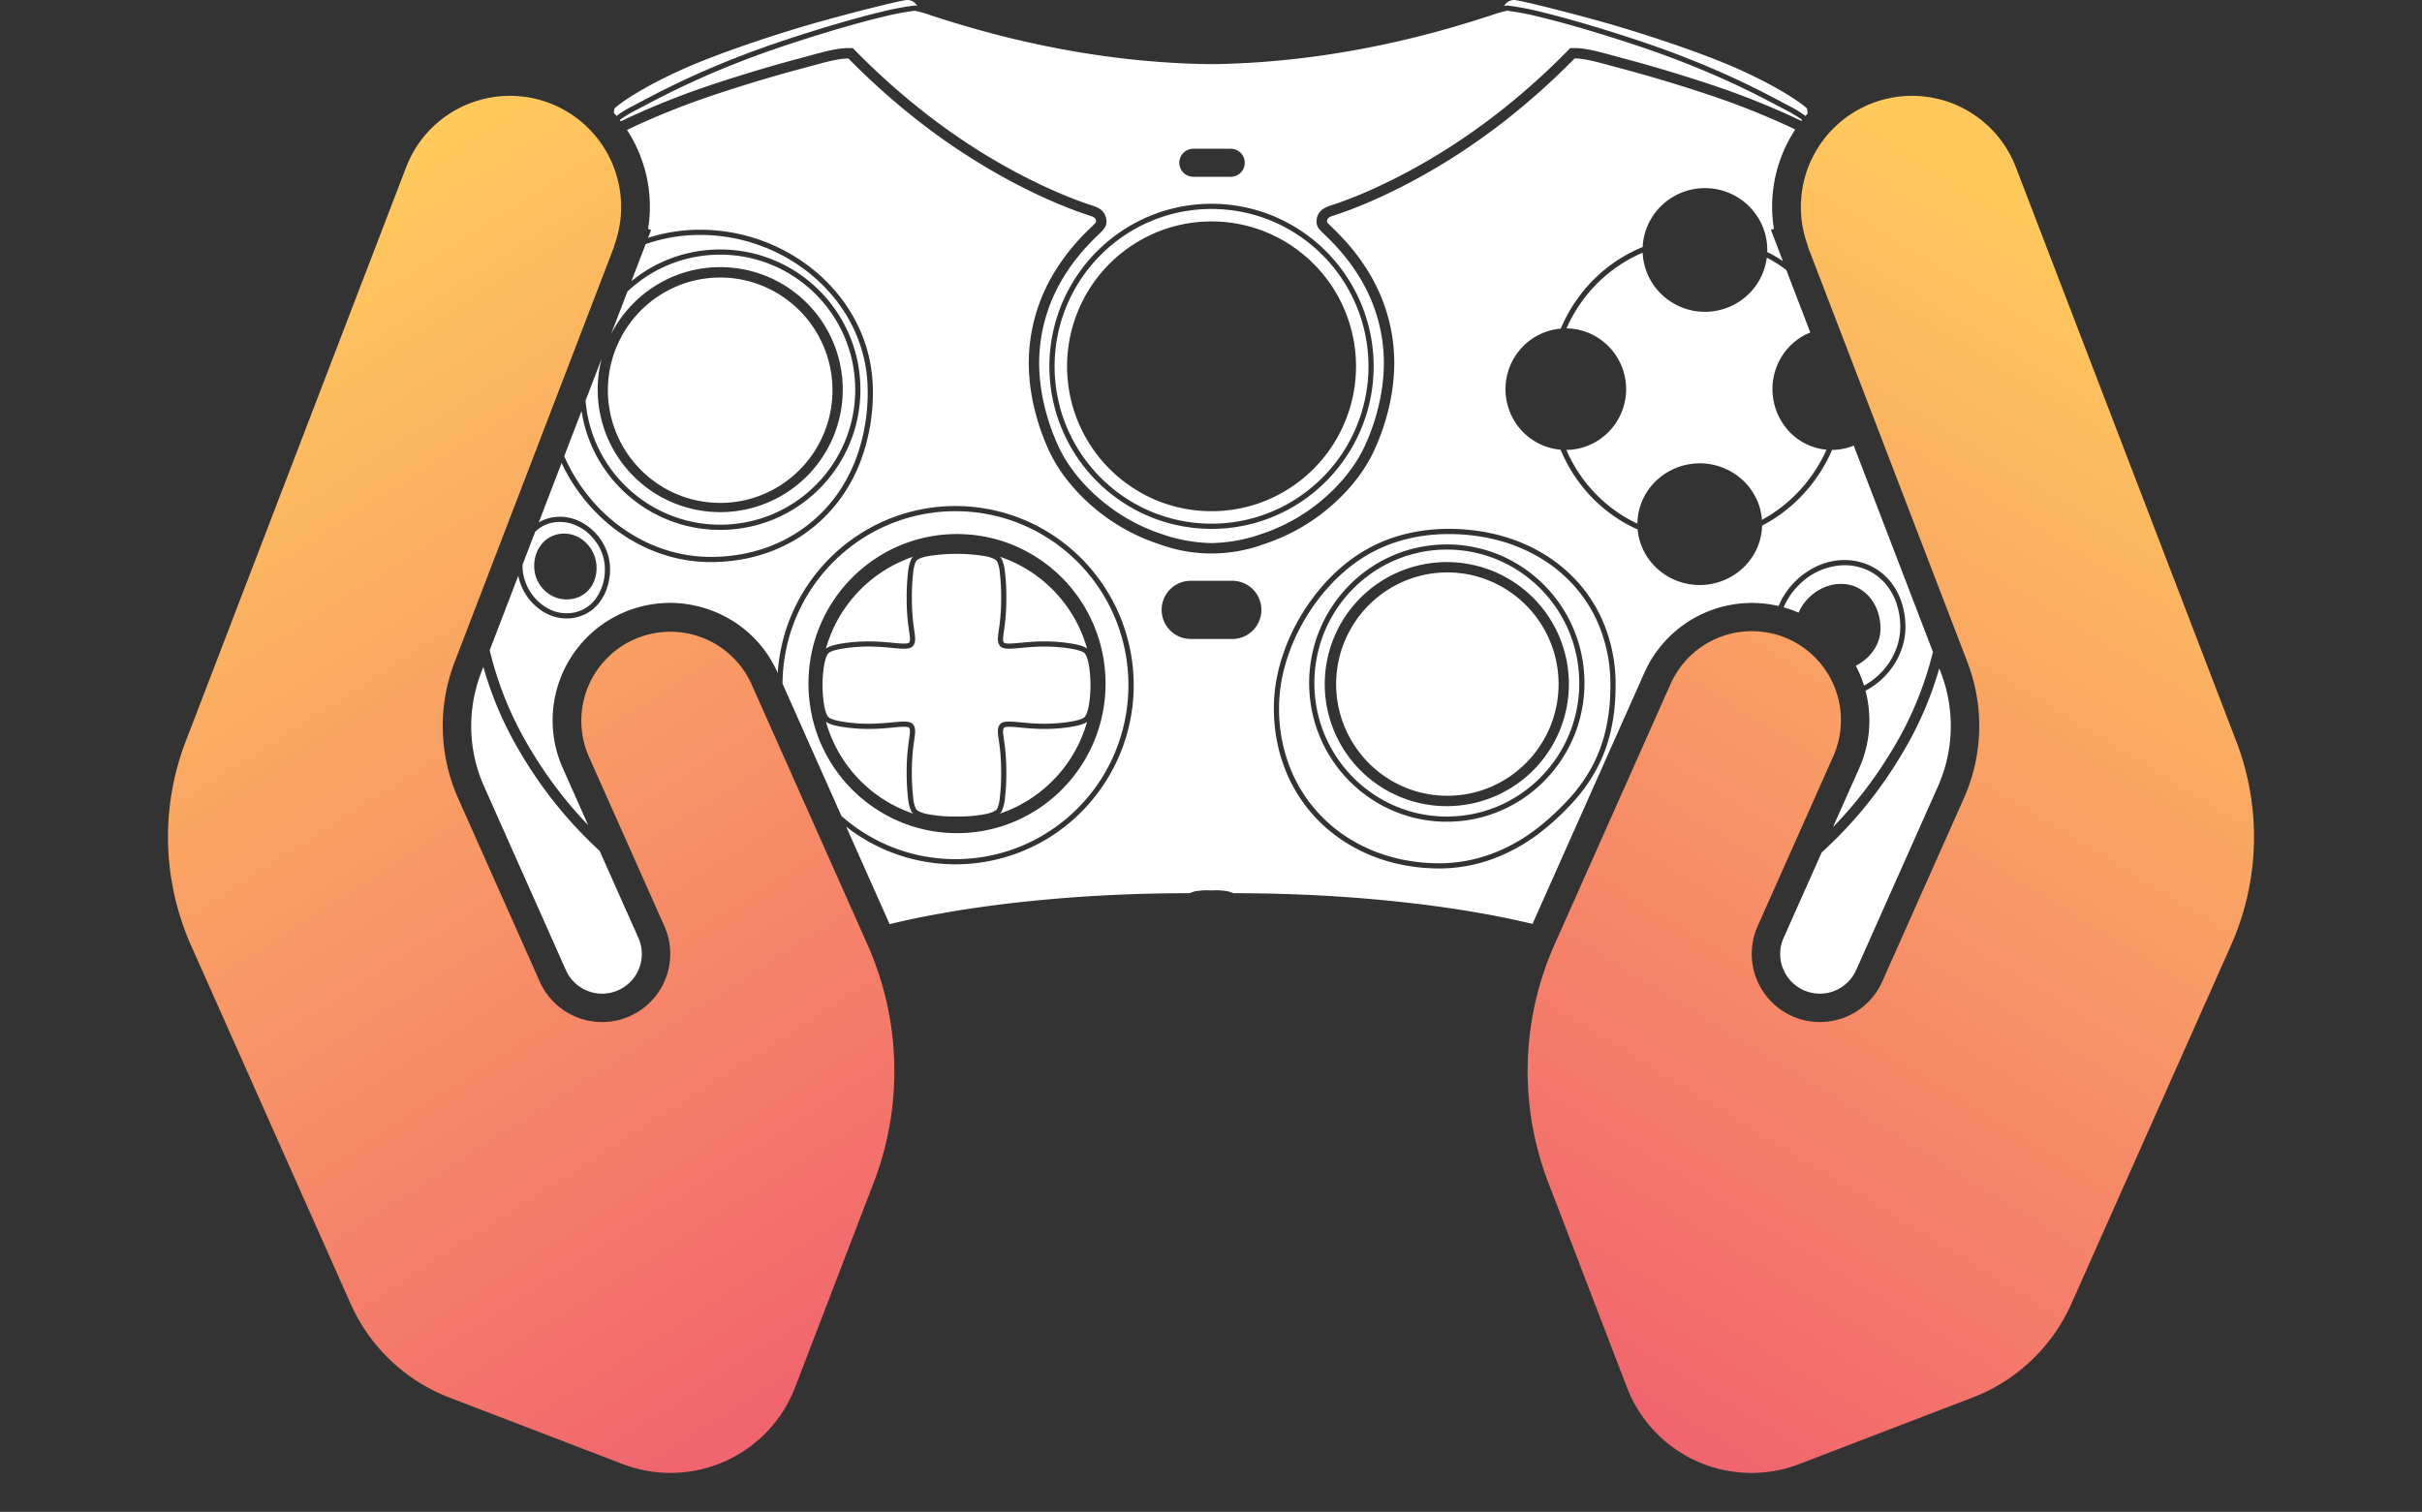 <svg xmlns="http://www.w3.org/2000/svg" xmlns:xlink="http://www.w3.org/1999/xlink" width="849.179" height="530.183" viewBox="0 0 849.179 530.183">
  <rect x="0" y="0" width="849.179" height="530.183" fill="#333333" stroke="none"/>
  <defs>
    <linearGradient id="linear-gradient" x1="0.068" y1="0.97" x2="0.863" y2="0.018" gradientUnits="objectBoundingBox">
      <stop offset="0" stop-color="#f1656e"/>
      <stop offset="1" stop-color="#ffc95d"/>
    </linearGradient>
    <linearGradient id="linear-gradient-2" x1="0.079" y1="0.032" x2="0.912" y2="0.99" xlink:href="#linear-gradient"/>
  </defs>
  <g id="Group_4856" data-name="Group 4856" transform="translate(-603.598 9659.459)">
    <path id="Path_4266" data-name="Path 4266" d="M589.245,348.458a13.89,13.89,0,0,1-3.079-.348l-.043-.009-.034-.008a13.906,13.906,0,0,1-9.322-7.355c-.186-.372-.358-.759-.512-1.15a13.755,13.755,0,0,1,.283-10.751l13.317-29.909c1.3-1.178,2.582-2.386,3.819-3.591a148.447,148.447,0,0,0,10.443-11.283c3-3.608,5.886-7.423,8.563-11.34,2.417-3.535,4.757-7.286,6.955-11.149,1.889-3.323,3.637-6.752,5.195-10.191,1.479-3.262,2.835-6.636,4.03-10.03.8-2.262,1.544-4.6,2.221-6.935l.507,1.321a52.051,52.051,0,0,1-.992,40.09l-28.643,64.333a13.984,13.984,0,0,1-10.832,8.176A13.714,13.714,0,0,1,589.245,348.458Zm-427,0a13.718,13.718,0,0,1-4.932-.918,13.92,13.92,0,0,1-7.779-7.387l-28.643-64.333a51.874,51.874,0,0,1-4.1-27.842,53.261,53.261,0,0,1,3.106-12.249l.715-1.863c.717,2.521,1.516,5.037,2.377,7.477,1.2,3.4,2.553,6.772,4.029,10.029,1.565,3.453,3.313,6.882,5.2,10.192,2.188,3.847,4.528,7.6,6.954,11.149,2.675,3.914,5.557,7.729,8.564,11.341a148.823,148.823,0,0,0,10.443,11.282c1.041,1.015,2.12,2.035,3.206,3.032l9.793,22,3.773,8.473a13.9,13.9,0,0,1-9.546,19.255l-.041.009-.04.009A13.89,13.89,0,0,1,162.24,348.457Zm100.816-24.375L247.837,289.9c1.092.855,2.231,1.686,3.386,2.471a62.212,62.212,0,0,0,79.089-7.672,63,63,0,0,0-9.244-96.521,62.216,62.216,0,0,0-79.09,7.672,62.776,62.776,0,0,0-18.15,40.126l-.038-.086a41.934,41.934,0,0,0-2.859-5.343,40.741,40.741,0,0,0-8.638-9.767,41.628,41.628,0,0,0-26.182-9.359,41.2,41.2,0,0,0-39.3,53.573,41.948,41.948,0,0,0,1.678,4.423l8.879,19.943c-2.38-2.476-4.68-5.045-6.839-7.637-2.936-3.525-5.747-7.247-8.356-11.064-2.36-3.452-4.646-7.118-6.8-10.9-1.837-3.233-3.533-6.562-5.044-9.894-1.439-3.176-2.755-6.452-3.912-9.736-1.083-3.071-2.066-6.267-2.921-9.5-.225-.849-.445-1.72-.655-2.589l10.028-26.125a18.784,18.784,0,0,0,1.065,3.53,19.551,19.551,0,0,0,3.771,5.874,18.93,18.93,0,0,0,2.572,2.3,17.479,17.479,0,0,0,2.92,1.751,15.3,15.3,0,0,0,6.564,1.507,14.711,14.711,0,0,0,6.26-1.344,14.2,14.2,0,0,0,4.822-3.686,16.8,16.8,0,0,0,3.1-5.513,21,21,0,0,0,1.1-6.825,17.676,17.676,0,0,0-1.448-6.97,19.2,19.2,0,0,0-1.679-3.1,19.6,19.6,0,0,0-2.2-2.729,19.163,19.163,0,0,0-2.628-2.273,17.964,17.964,0,0,0-2.969-1.73,15.748,15.748,0,0,0-6.612-1.487,14.582,14.582,0,0,0-6.212,1.323,13.523,13.523,0,0,0-1.244.661l8-20.852a63.094,63.094,0,0,0,11.259,16.523,61.123,61.123,0,0,0,8.651,7.572,58.182,58.182,0,0,0,9.892,5.744,55.262,55.262,0,0,0,10.884,3.646,53.821,53.821,0,0,0,11.629,1.275,62.093,62.093,0,0,0,11.566-1.072,57.1,57.1,0,0,0,10.719-3.139,54.007,54.007,0,0,0,9.658-5.088,52.861,52.861,0,0,0,8.384-6.923,53.825,53.825,0,0,0,6.893-8.638,57.378,57.378,0,0,0,5.189-10.239A68.388,68.388,0,0,0,257.19,137.2a52.861,52.861,0,0,0-4.977-22.469,55.411,55.411,0,0,0-5.773-9.638,58.709,58.709,0,0,0-7.562-8.317,61.526,61.526,0,0,0-9.051-6.8,63.141,63.141,0,0,0-33.1-9.408A59.154,59.154,0,0,0,178.369,83.4l1.053-2.743-.091-.035-.958-.368a48.537,48.537,0,0,0-.488-18.178,49.159,49.159,0,0,0-6.92-16.52c6.293-3,13.153-5.919,20.391-8.676,4.684-1.783,11.308-4.04,18.652-6.354,7.465-2.352,15.15-4.6,21.639-6.318,1.285-.341,2.433-.654,3.867-1.048h.006l.007,0,.008,0,.018-.005c5.389-1.475,9.646-2.64,13.07-2.64a253.037,253.037,0,0,0,22.171,20.041A230.32,230.32,0,0,0,291.6,55.41c5.019,3.171,10.156,6.142,15.27,8.831,4.215,2.215,8.429,4.251,12.527,6.052,4.821,2.118,9.349,3.867,13.458,5.2l.013,0,.293.1.014.005a5.288,5.288,0,0,1,1.811.864,1.624,1.624,0,0,1,.46,1.339c0,.207-.642.83-1.705,1.863l-.006.006-.007.006,0,.005-.008.007,0,0C332.353,81.007,330.3,83,328,85.655a71.016,71.016,0,0,0-7.277,9.993,61.183,61.183,0,0,0-8.873,32.015,68.6,68.6,0,0,0,1.706,14.432,79.013,79.013,0,0,0,2.247,8.067,77.227,77.227,0,0,0,3.3,8.215,50.154,50.154,0,0,0,3.693,6.487,59.653,59.653,0,0,0,4.8,6.219,67.411,67.411,0,0,0,5.759,5.787A67.928,67.928,0,0,0,357.508,190.8a53.134,53.134,0,0,0,36.83,0A67.9,67.9,0,0,0,418.5,176.87a67.205,67.205,0,0,0,5.76-5.787,59.964,59.964,0,0,0,4.8-6.219,50.076,50.076,0,0,0,3.692-6.487,77.225,77.225,0,0,0,3.3-8.215,79.332,79.332,0,0,0,2.248-8.067A68.62,68.62,0,0,0,440,127.662a61.184,61.184,0,0,0-8.872-32.015,71.054,71.054,0,0,0-7.278-9.993c-2.313-2.663-4.351-4.643-5.7-5.953l-.005-.005,0,0-.008-.007-.005-.005,0-.006,0,0c-1.069-1.038-1.715-1.664-1.715-1.872a1.626,1.626,0,0,1,.459-1.339,5.3,5.3,0,0,1,1.811-.864l.193-.064.02-.006.016-.005.083-.027.009,0a144.053,144.053,0,0,0,13.458-5.2c4.127-1.815,8.341-3.851,12.526-6.052,5.126-2.7,10.264-5.666,15.271-8.831a230.2,230.2,0,0,0,20.8-14.866A252.9,252.9,0,0,0,503.222,20.5c3.436,0,7.7,1.17,13.107,2.651l.1.028.019.005.007,0,.013,0,.014,0,.036.01.012,0,.014,0,.406.111c.821.225,2.062.564,3.243.877,6.49,1.723,14.175,3.966,21.64,6.318,7.329,2.309,13.953,4.566,18.652,6.354,7.126,2.713,13.893,5.588,20.114,8.544a49.154,49.154,0,0,0-6.99,16.575,48.538,48.538,0,0,0-.505,18.256l-.958.368-.091.036,4.2,10.934c-.21-.142-.432-.289-.679-.449a48.058,48.058,0,0,0-4.816-2.739c.008-.254.012-.5.012-.73a21.392,21.392,0,0,0-1.717-8.436,21.693,21.693,0,0,0-4.684-6.888,21.952,21.952,0,0,0-30.56-.333,21.623,21.623,0,0,0-4.731,6.559,21.356,21.356,0,0,0-1.989,8.076c-.366.148-.764.315-1.184.5a51.6,51.6,0,0,0-8.848,4.94,52.677,52.677,0,0,0-7.707,6.539A53.462,53.462,0,0,0,503,106.549a54.043,54.043,0,0,0-4.631,8.689h.015l.021,0,.023,0,.022,0h.013l.031,0a20.792,20.792,0,0,0-7.434,1.992,21.1,21.1,0,0,0-6.3,4.624,21.439,21.439,0,0,0-.168,29.075A20.986,20.986,0,0,0,498.3,157.7a54.111,54.111,0,0,0,4.576,8.692,53.205,53.205,0,0,0,6.289,7.924,52.155,52.155,0,0,0,7.64,6.541,50.97,50.97,0,0,0,8.521,4.821,21.041,21.041,0,0,0,6.952,13.8,22.176,22.176,0,0,0,30.1-.424,21.567,21.567,0,0,0,2.669-3.074,21.193,21.193,0,0,0,2.04-3.532,20.667,20.667,0,0,0,1.86-8.112,52.218,52.218,0,0,0,6.014-3.66,53.693,53.693,0,0,0,7.7-6.614A54.751,54.751,0,0,0,593.5,157.779a20.185,20.185,0,0,0,7.584-1.523l27.779,72.367c-.167.678-.341,1.355-.514,2.012-.847,3.205-1.83,6.4-2.921,9.5-1.158,3.287-2.474,6.563-3.911,9.736-1.52,3.354-3.218,6.682-5.044,9.894-2.143,3.767-4.429,7.433-6.8,10.9-2.612,3.822-5.423,7.545-8.356,11.064-2.367,2.842-4.894,5.645-7.511,8.332l9.189-20.638a40.889,40.889,0,0,0,2.217-27.206,25.611,25.611,0,0,0,2.917-1.769,26.781,26.781,0,0,0,6.7-6.78,25.969,25.969,0,0,0,2.346-4.218,24.532,24.532,0,0,0,1.507-4.632,23.229,23.229,0,0,0,.533-4.932,27.341,27.341,0,0,0-1.538-9.217,22.466,22.466,0,0,0-4.383-7.471,20.063,20.063,0,0,0-6.831-5,21.321,21.321,0,0,0-8.735-1.8,21.723,21.723,0,0,0-4.733.53,23.973,23.973,0,0,0-4.515,1.5,25.983,25.983,0,0,0-4.171,2.345,27.3,27.3,0,0,0-6.833,6.772,25.922,25.922,0,0,0-2.408,4.218c-.112.249-.222.5-.327.758-1.055-.249-2.134-.459-3.209-.623a41.288,41.288,0,0,0-43.837,24l-20.319,45.638L488.461,324c-5.693-1.373-11.461-2.574-17.636-3.672-11.885-2.116-24.794-3.8-38.37-5-15.815-1.4-32.266-2.106-48.893-2.106a9.6,9.6,0,0,0-3.024-.827,23.419,23.419,0,0,0-3.034-.184c-.937,0-1.515.042-1.578.047h-.008c-.063,0-.641-.047-1.577-.047a23.429,23.429,0,0,0-3.035.184,9.581,9.581,0,0,0-3.024.827h-.005c-16.624,0-33.072.709-48.887,2.106-13.58,1.2-26.489,2.88-38.371,5-6.291,1.119-12.167,2.346-17.963,3.751ZM459.144,185.459a65.331,65.331,0,0,0-10.057.761,58.048,58.048,0,0,0-9.19,2.2,53.587,53.587,0,0,0-15.719,8.262,64.381,64.381,0,0,0-10.432,10.071,72.266,72.266,0,0,0-8.375,12.546,68.546,68.546,0,0,0-5.573,14.137,57.453,57.453,0,0,0-2.023,14.845,61.317,61.317,0,0,0,1.139,11.86,56.012,56.012,0,0,0,3.285,10.806,52.96,52.96,0,0,0,12.213,17.8,54.289,54.289,0,0,0,8.533,6.67,57,57,0,0,0,9.886,4.965,61.117,61.117,0,0,0,11.039,3.1,66.807,66.807,0,0,0,12,1.069,54.527,54.527,0,0,0,20.121-3.913,61.218,61.218,0,0,0,9.184-4.571,65.69,65.69,0,0,0,8.37-6.032,90.905,90.905,0,0,0,9.871-9.571,57.587,57.587,0,0,0,7.591-10.9,52.461,52.461,0,0,0,2.8-6.223,55.8,55.8,0,0,0,2.07-6.884,64.624,64.624,0,0,0,1.282-7.653,80.026,80.026,0,0,0,.439-8.531,56.086,56.086,0,0,0-4.48-22.439,50.708,50.708,0,0,0-12.339-17.3,53.607,53.607,0,0,0-8.6-6.4,58.143,58.143,0,0,0-9.944-4.732,64.019,64.019,0,0,0-11.081-2.933A71.094,71.094,0,0,0,459.144,185.459ZM368.638,203.67a10.2,10.2,0,1,0,0,20.4h14.568a10.2,10.2,0,1,0,0-20.4Zm87.228,99.065A65.135,65.135,0,0,1,444.2,301.7a59.379,59.379,0,0,1-10.71-3.005,55.16,55.16,0,0,1-9.569-4.806,52.413,52.413,0,0,1-8.246-6.445,51.15,51.15,0,0,1-11.8-17.192,56.434,56.434,0,0,1-4.281-21.962,55.626,55.626,0,0,1,1.961-14.373,66.647,66.647,0,0,1,5.425-13.761,70.486,70.486,0,0,1,8.164-12.23,62.568,62.568,0,0,1,10.135-9.786,51.778,51.778,0,0,1,15.187-7.981,56.171,56.171,0,0,1,8.9-2.135,63.642,63.642,0,0,1,9.776-.739,69.337,69.337,0,0,1,11.7.979,62.228,62.228,0,0,1,10.765,2.849,56.271,56.271,0,0,1,9.631,4.583,51.865,51.865,0,0,1,8.307,6.184,48.907,48.907,0,0,1,11.9,16.681,54.265,54.265,0,0,1,4.331,21.715,78.305,78.305,0,0,1-.429,8.336,62.587,62.587,0,0,1-1.246,7.436,53.872,53.872,0,0,1-2,6.657,50.677,50.677,0,0,1-2.706,6.008,55.849,55.849,0,0,1-7.356,10.562,89.04,89.04,0,0,1-9.675,9.378,64.039,64.039,0,0,1-8.138,5.864,59.407,59.407,0,0,1-8.91,4.435A52.718,52.718,0,0,1,455.866,302.735Zm2.55-111.812a48.278,48.278,0,0,0-9.726.988,47.837,47.837,0,0,0-17.262,7.321,48.646,48.646,0,0,0-20.29,30.519,49.429,49.429,0,0,0,0,19.588,48.537,48.537,0,0,0,28.489,35,47.747,47.747,0,0,0,9.063,2.836,48.36,48.36,0,0,0,19.453,0,47.835,47.835,0,0,0,17.262-7.321,48.646,48.646,0,0,0,20.29-30.519,49.426,49.426,0,0,0,0-19.588,48.685,48.685,0,0,0-20.29-30.519,47.8,47.8,0,0,0-26.988-8.309ZM286.145,301.278a60.792,60.792,0,0,1-12.221-1.238,60.116,60.116,0,0,1-21.678-9.176,61.173,61.173,0,0,1-6.082-4.722l-20.657-46.4a61.814,61.814,0,0,1,1.23-11.771,60.956,60.956,0,0,1,35.808-43.915,60.077,60.077,0,0,1,11.379-3.553,60.924,60.924,0,0,1,24.442,0,60.1,60.1,0,0,1,21.678,9.176,60.992,60.992,0,0,1,25.509,38.291,61.952,61.952,0,0,1,0,24.6,60.96,60.96,0,0,1-35.807,43.915,60.051,60.051,0,0,1-11.38,3.553A60.791,60.791,0,0,1,286.145,301.278Zm.546-114a52.114,52.114,0,0,0-10.5,1.066,51.592,51.592,0,0,0-18.623,7.891,52.452,52.452,0,0,0-21.9,32.919,53.3,53.3,0,0,0,0,21.139,52.377,52.377,0,0,0,30.751,37.755,51.569,51.569,0,0,0,9.776,3.055,52.232,52.232,0,0,0,20.993,0,51.593,51.593,0,0,0,18.623-7.891,52.454,52.454,0,0,0,21.9-32.919,53.3,53.3,0,0,0,0-21.139A52.377,52.377,0,0,0,306.964,191.4a51.522,51.522,0,0,0-9.776-3.055A52.115,52.115,0,0,0,286.691,187.281Zm171.725,99.065a46.448,46.448,0,0,1-9.359-.951,45.995,45.995,0,0,1-16.6-7.042,46.811,46.811,0,0,1-19.53-29.376,47.636,47.636,0,0,1,0-18.865,46.864,46.864,0,0,1,19.53-29.376,46.1,46.1,0,0,1,51.926,0,46.816,46.816,0,0,1,19.53,29.376,47.633,47.633,0,0,1,0,18.865,46.863,46.863,0,0,1-19.53,29.376,45.991,45.991,0,0,1-25.963,7.993Zm.182-89.231a42.795,42.795,0,1,0,42.613,42.794A42.752,42.752,0,0,0,458.6,197.114Zm-172.088,89.2a47.806,47.806,0,0,1-10.732-.941,10.717,10.717,0,0,1-2.47-.875,2.571,2.571,0,0,1-1.041-.877,11.442,11.442,0,0,1-.931-3.81,75.222,75.222,0,0,1-.477-9.41,70.258,70.258,0,0,1,.81-10.727c.384-2.726.6-4.228-.257-5.475-.554-.809-1.556-1.154-3.351-1.154-1.109,0-2.467.128-4.04.276l-.027,0-.014,0-.019,0c-2.255.213-5.061.478-8.329.478a58.792,58.792,0,0,1-8.592-.646c-2.815-.436-4.721-1.012-5.367-1.622s-1.194-2.106-1.585-4.322a43.973,43.973,0,0,1,0-13.887c.391-2.217.939-3.711,1.585-4.322s2.551-1.185,5.367-1.622a58.745,58.745,0,0,1,8.592-.646c3.281,0,6.094.266,8.354.481H264l.03,0c1.571.148,2.927.276,4.034.276,1.795,0,2.8-.345,3.351-1.154.853-1.247.642-2.748.257-5.473l0-.017a70.417,70.417,0,0,1-.808-10.712,75.231,75.231,0,0,1,.477-9.411,11.448,11.448,0,0,1,.931-3.809c.216-.387.96-1.13,3.511-1.751a61.69,61.69,0,0,1,21.462,0,10.655,10.655,0,0,1,2.47.875,2.567,2.567,0,0,1,1.042.877,11.5,11.5,0,0,1,.931,3.809,75.428,75.428,0,0,1,.477,9.411,70.262,70.262,0,0,1-.81,10.724v.005c-.384,2.725-.6,4.225.258,5.473.554.809,1.556,1.154,3.35,1.154,1.109,0,2.468-.128,4.041-.277l.023,0h.018c2.26-.214,5.072-.48,8.348-.48a58.77,58.77,0,0,1,8.593.646c2.815.437,4.721,1.012,5.367,1.622s1.194,2.106,1.585,4.322a43.968,43.968,0,0,1,0,13.887c-.391,2.216-.939,3.711-1.585,4.322s-2.552,1.185-5.367,1.622a58.8,58.8,0,0,1-8.593.646c-3.266,0-6.072-.265-8.326-.478l-.022,0h-.016c-1.511-.144-2.938-.279-4.065-.279-1.794,0-2.8.345-3.35,1.154-.854,1.248-.643,2.748-.258,5.47v.008a70.259,70.259,0,0,1,.81,10.723,75.419,75.419,0,0,1-.477,9.41,11.48,11.48,0,0,1-.931,3.81c-.217.387-.962,1.129-3.512,1.751A47.8,47.8,0,0,1,286.51,286.314Zm15.179-.987h0a3.348,3.348,0,0,0,.653-.815,13.543,13.543,0,0,0,1.147-4.461,77.056,77.056,0,0,0,.492-9.648,71.919,71.919,0,0,0-.827-10.974v-.005c-.345-2.449-.479-3.558-.043-4.193.157-.23.831-.363,1.848-.363s2.358.126,3.9.271h.009c2.293.217,5.148.488,8.525.488a60.714,60.714,0,0,0,8.872-.667c3.024-.469,4.993-1.068,6.021-1.832a47.469,47.469,0,0,1-11.335,19.905,47.575,47.575,0,0,1-19.256,12.294Zm-30.36,0a47.58,47.58,0,0,1-30.59-32.2c1.027.764,3,1.363,6.021,1.832a60.689,60.689,0,0,0,8.871.667c3.379,0,6.232-.27,8.525-.488h.005c1.539-.146,2.869-.272,3.9-.272s1.69.132,1.848.363c.437.636.3,1.744-.042,4.19a71.881,71.881,0,0,0-.828,10.983,76.905,76.905,0,0,0,.492,9.648,13.511,13.511,0,0,0,1.147,4.461,3.368,3.368,0,0,0,.653.814ZM458.6,279.061a39.043,39.043,0,0,1-7.853-.8,38.678,38.678,0,0,1-13.935-5.891,39.243,39.243,0,0,1,0-64.932,38.779,38.779,0,0,1,43.577,0,39.215,39.215,0,0,1-6.62,68.541,38.563,38.563,0,0,1-7.315,2.281A39.048,39.048,0,0,1,458.6,279.061Zm146.1-38.639h0c-.265-.848-.562-1.7-.882-2.536a42.287,42.287,0,0,0-2-4.427,17.472,17.472,0,0,0,3.556-2.4,15.38,15.38,0,0,0,3.7-4.737,13.139,13.139,0,0,0,1.4-5.9,18.114,18.114,0,0,0-1-6.011,15.641,15.641,0,0,0-2.824-4.988,13.241,13.241,0,0,0-4.371-3.4,12.92,12.92,0,0,0-5.642-1.259,15.137,15.137,0,0,0-5.982,1.259,16.935,16.935,0,0,0-2.712,1.469,17.347,17.347,0,0,0-2.41,1.934,17.067,17.067,0,0,0-2.024,2.331,16.129,16.129,0,0,0-1.552,2.657c-.065.142-.13.288-.192.435a41.89,41.89,0,0,0-5.242-1.874c.082-.192.146-.337.207-.472a24.06,24.06,0,0,1,2.239-3.921,25.35,25.35,0,0,1,2.913-3.449,22.955,22.955,0,0,1,15.848-6.925,19.5,19.5,0,0,1,7.995,1.646,18.256,18.256,0,0,1,6.214,4.549,20.653,20.653,0,0,1,4.027,6.87,25.485,25.485,0,0,1,1.432,8.6,21.515,21.515,0,0,1-.491,4.545,22.758,22.758,0,0,1-1.4,4.288,24.115,24.115,0,0,1-2.181,3.921,24.988,24.988,0,0,1-6.241,6.318,23.94,23.94,0,0,1-2.386,1.472Zm-363.958-13v0a47.46,47.46,0,0,1,11.333-19.9,47.566,47.566,0,0,1,19.258-12.294,3.37,3.37,0,0,0-.653.815,13.525,13.525,0,0,0-1.147,4.462,76.886,76.886,0,0,0-.492,9.648,71.943,71.943,0,0,0,.827,10.978c.345,2.448.48,3.558.043,4.194-.157.23-.831.362-1.848.362-1.041,0-2.366-.126-3.9-.271-2.292-.218-5.145-.489-8.529-.489a60.673,60.673,0,0,0-8.871.667c-3.021.468-4.99,1.067-6.019,1.831Zm91.54,0,0,0c-1.03-.764-3-1.362-6.018-1.83a60.7,60.7,0,0,0-8.872-.667c-3.378,0-6.232.27-8.526.488-1.534.146-2.859.272-3.9.272-1.017,0-1.69-.132-1.848-.362-.435-.636-.3-1.744.042-4.189l0-.011a71.9,71.9,0,0,0,.827-10.971,77.037,77.037,0,0,0-.492-9.648,13.506,13.506,0,0,0-1.148-4.461,3.361,3.361,0,0,0-.657-.818,47.576,47.576,0,0,1,30.595,32.2ZM149.765,215.059a13.5,13.5,0,0,1-5.787-1.333,15.771,15.771,0,0,1-2.615-1.569,16.988,16.988,0,0,1-2.322-2.074,17.7,17.7,0,0,1-3.419-5.324,16.506,16.506,0,0,1-1.264-6.3c0-.14,0-.281,0-.418l4.446-11.582a12.147,12.147,0,0,1,8.705-3.417,13.969,13.969,0,0,1,5.852,1.32,16.386,16.386,0,0,1,2.669,1.555,17.381,17.381,0,0,1,2.378,2.057,17.816,17.816,0,0,1,1.992,2.475,17.266,17.266,0,0,1,1.52,2.805,15.853,15.853,0,0,1,1.3,6.254,17.076,17.076,0,0,1-3.761,11.155,12.394,12.394,0,0,1-4.207,3.219A12.891,12.891,0,0,1,149.765,215.059Zm-.779-27.94a10.377,10.377,0,0,0-4.235.874,9.942,9.942,0,0,0-3.334,2.408,11.98,11.98,0,0,0-2.965,8.137,11.758,11.758,0,0,0,3.361,8.256,11.39,11.39,0,0,0,3.605,2.489,10.852,10.852,0,0,0,4.358.912,10.97,10.97,0,0,0,4.234-.817,9.771,9.771,0,0,0,3.333-2.283,10.312,10.312,0,0,0,2.182-3.5,12.525,12.525,0,0,0,.784-4.458,12.156,12.156,0,0,0-.906-4.609,12.4,12.4,0,0,0-2.454-3.829,11.6,11.6,0,0,0-3.605-2.615A10.376,10.376,0,0,0,148.985,187.119Zm51.389,8.174a51.964,51.964,0,0,1-11.235-1.232,53.417,53.417,0,0,1-10.525-3.525,56.4,56.4,0,0,1-9.581-5.565,59.127,59.127,0,0,1-8.392-7.345,61.291,61.291,0,0,1-11.665-17.66l6.074-15.823c.122.8.266,1.611.431,2.419a48.938,48.938,0,0,0,7.4,17.585,49.313,49.313,0,0,0,21.631,17.812,48.991,48.991,0,0,0,9.232,2.866,49.628,49.628,0,0,0,19.814,0,48.9,48.9,0,0,0,17.584-7.4,49.295,49.295,0,0,0,17.812-21.631,48.934,48.934,0,0,0,2.866-9.232,49.621,49.621,0,0,0,0-19.813,48.913,48.913,0,0,0-7.4-17.585,49.3,49.3,0,0,0-21.631-17.812,48.946,48.946,0,0,0-9.231-2.866,49.625,49.625,0,0,0-19.814,0,48.913,48.913,0,0,0-17.585,7.4c-1.238.837-2.456,1.744-3.619,2.7l3.3-8.592.007-.019,1.673-4.36a56.913,56.913,0,0,1,19.213-3.222,60.989,60.989,0,0,1,11.381,1.077,61.515,61.515,0,0,1,20.758,8.059,59.689,59.689,0,0,1,8.783,6.6,56.843,56.843,0,0,1,7.326,8.057,53.493,53.493,0,0,1,5.582,9.32,51.034,51.034,0,0,1,4.807,21.7,66.568,66.568,0,0,1-4.285,24.154,55.533,55.533,0,0,1-5.024,9.913,51.941,51.941,0,0,1-6.659,8.346,50.983,50.983,0,0,1-8.093,6.683,52.2,52.2,0,0,1-9.332,4.916,55.29,55.29,0,0,1-10.377,3.038A60.372,60.372,0,0,1,200.374,195.293Zm175.549-4.846a55.473,55.473,0,0,1-17.256-3.1,64.263,64.263,0,0,1-22.9-13.195,63.483,63.483,0,0,1-5.447-5.472,56.164,56.164,0,0,1-4.505-5.838,46.289,46.289,0,0,1-3.424-6.014A73.158,73.158,0,0,1,319.252,149a75.708,75.708,0,0,1-2.145-7.695,64.812,64.812,0,0,1-1.619-13.651,57.6,57.6,0,0,1,8.355-30.133,67.29,67.29,0,0,1,6.9-9.478c2.218-2.555,4.185-4.465,5.487-5.729l.008-.007,0,0,0,0,.008-.007c1.882-1.828,2.827-2.746,2.827-4.493a5.241,5.241,0,0,0-1.627-4.013,8.366,8.366,0,0,0-3.122-1.642l-.362-.118c-4-1.3-8.415-3-13.114-5.067-4.049-1.779-8.186-3.778-12.3-5.941-5.031-2.644-10.085-5.567-15.02-8.686A226.675,226.675,0,0,1,273.07,37.7a249.693,249.693,0,0,1-21.851-19.752l-1.07-1.088h-1.526c-3.918,0-8.4,1.227-14.065,2.78h-.007l-3.839,1.04c-6.561,1.743-14.3,4-21.8,6.365-7.4,2.331-14.095,4.612-18.853,6.424-7.549,2.874-14.693,5.924-21.233,9.065-.113-.147-.228-.3-.363-.467.164-.123.307-.228.438-.322a39.906,39.906,0,0,1,5.042-3.02c.759-.389,1.718-.9,2.558-1.346l.007,0,.026-.014.011-.005.033-.018.012-.006.006,0,.014-.008.006,0,.006,0,.009-.005.012-.006c3.262-1.731,8.191-4.347,14.715-7.413,7.789-3.662,16.075-7.122,24.627-10.284,7.893-2.917,19.048-6.561,29.112-9.51,5.723-1.675,10.842-3.059,15.217-4.114a96.35,96.35,0,0,1,11.577-2.227,41.677,41.677,0,0,1,5.845,1.69l.042.014.006,0,.016,0,.007,0c14.061,4.511,51.412,16.493,97.931,17.023,46.526-.529,83.871-12.512,97.93-17.024l.007,0,.011,0,.032-.01a41.826,41.826,0,0,1,5.866-1.7,96.2,96.2,0,0,1,11.577,2.227c4.406,1.063,9.526,2.447,15.217,4.114,10.07,2.951,21.226,6.6,29.112,9.51,8.542,3.159,16.828,6.619,24.627,10.283,6.53,3.069,11.456,5.684,14.715,7.415l.026.014.02.011.006,0,.076.04.014.007.014.007.014.007c.876.465,1.792.951,2.531,1.331a39.832,39.832,0,0,1,5.042,3.02c.148.106.3.215.439.322-.1.123-.193.247-.265.34-6.476-3.1-13.53-6.107-20.967-8.938-4.75-1.808-11.446-4.09-18.853-6.424-7.526-2.371-15.268-4.632-21.8-6.365l-3.839-1.04c-5.671-1.554-10.148-2.781-14.071-2.781H501.7l-1.07,1.088A249.391,249.391,0,0,1,478.775,37.7,226.205,226.205,0,0,1,458.3,52.331c-4.916,3.108-9.969,6.03-15.02,8.686-4.092,2.153-8.229,4.152-12.3,5.941a140.462,140.462,0,0,1-13.123,5.07l-.373.122a8.3,8.3,0,0,0-3.1,1.635,5.242,5.242,0,0,0-1.627,4.013c0,1.746.948,2.667,2.836,4.5l.005.005.028.027c1.3,1.266,3.272,3.179,5.469,5.711A67.4,67.4,0,0,1,428,97.52a57.614,57.614,0,0,1,8.355,30.133,64.991,64.991,0,0,1-1.62,13.651A75.792,75.792,0,0,1,432.594,149a73.488,73.488,0,0,1-3.141,7.826,46.354,46.354,0,0,1-3.424,6.014,56.463,56.463,0,0,1-4.506,5.839,63.235,63.235,0,0,1-5.446,5.471,64.262,64.262,0,0,1-22.9,13.195A55.438,55.438,0,0,1,375.923,190.447Zm0-118.985a57.062,57.062,0,0,0-11.451,1.158A56.395,56.395,0,0,0,344.156,81.2a57.073,57.073,0,0,0,9.652,99.783,56.365,56.365,0,0,0,10.665,3.321,57.177,57.177,0,0,0,22.9,0,56.419,56.419,0,0,0,20.316-8.576,57.075,57.075,0,0,0-9.652-99.784,56.369,56.369,0,0,0-10.664-3.321A57.076,57.076,0,0,0,375.923,71.462Zm-6.374-19.3a4.917,4.917,0,0,0,0,9.834H382.66a4.917,4.917,0,0,0,0-9.834ZM203.652,184a47.716,47.716,0,0,1-9.543-.962,47.106,47.106,0,0,1-16.93-7.124,47.481,47.481,0,0,1-17.154-20.831,47.086,47.086,0,0,1-3.568-14.607l5.658-14.741a42.96,42.96,0,1,0,41.536-32.059,42.674,42.674,0,0,0-22.684,6.515,43.357,43.357,0,0,0-15.557,16.959l5.725-14.914a47.388,47.388,0,0,1,14.086-9.21,47.054,47.054,0,0,1,8.888-2.758,47.8,47.8,0,0,1,19.084,0,47.084,47.084,0,0,1,16.93,7.123,47.5,47.5,0,0,1,17.155,20.831,47.1,47.1,0,0,1,2.759,8.888,47.8,47.8,0,0,1,0,19.084,47.067,47.067,0,0,1-7.124,16.93,47.482,47.482,0,0,1-20.831,17.154,47.045,47.045,0,0,1-8.888,2.759A47.7,47.7,0,0,1,203.652,184Zm321.6-.361h0a49.178,49.178,0,0,1-7.394-4.273,50.418,50.418,0,0,1-7.374-6.313,51.482,51.482,0,0,1-6.073-7.653,52.282,52.282,0,0,1-4.091-7.624,20.845,20.845,0,0,0,8.153-1.729,21.08,21.08,0,0,0,3.555-1.974,21.36,21.36,0,0,0-3.514-37.162,20.831,20.831,0,0,0-8.131-1.746,51.9,51.9,0,0,1,10.281-15.274,50.992,50.992,0,0,1,7.44-6.313,49.828,49.828,0,0,1,8.536-4.765c.188-.082.351-.151.413-.177l0,0,.006,0,.031-.013a21.354,21.354,0,0,0,1.972,8.1,21.852,21.852,0,0,0,11.564,11,21.959,21.959,0,0,0,22.819-3.862,21.584,21.584,0,0,0,7.163-13.5,45.416,45.416,0,0,1,6.837,4.323l8.413,21.916c-.386.154-.777.324-1.163.506a20.741,20.741,0,0,0-6.311,4.609,21.3,21.3,0,0,0-4.238,6.667,21.783,21.783,0,0,0,3.943,22.531,20.493,20.493,0,0,0,13.455,6.789,52.914,52.914,0,0,1-10.189,15.1,51.92,51.92,0,0,1-7.442,6.39A50.978,50.978,0,0,1,568.9,182.3a20.647,20.647,0,0,0-2.119-7.758,21.326,21.326,0,0,0-4.749-6.284,22.173,22.173,0,0,0-30.381.493,21.693,21.693,0,0,0-2.669,3.154,21.123,21.123,0,0,0-2.015,3.619,20.716,20.716,0,0,0-1.716,8.114Zm-149.326,0a55.161,55.161,0,0,1-11.084-1.121,54.546,54.546,0,0,1-19.66-8.3,55.255,55.255,0,0,1,9.34-96.6,54.606,54.606,0,0,1,10.32-3.214,55.384,55.384,0,0,1,22.169,0,54.588,54.588,0,0,1,19.661,8.3,55.254,55.254,0,0,1-9.341,96.6,54.608,54.608,0,0,1-10.319,3.213A55.173,55.173,0,0,1,375.923,183.639Zm0-105.985a50.882,50.882,0,0,0-10.2,1.032,50.244,50.244,0,0,0-18.1,7.645,50.879,50.879,0,0,0,8.6,88.944,50.193,50.193,0,0,0,9.5,2.961,50.935,50.935,0,0,0,20.406,0,50.261,50.261,0,0,0,18.1-7.646,50.879,50.879,0,0,0-8.6-88.944,50.264,50.264,0,0,0-9.5-2.96A50.877,50.877,0,0,0,375.923,77.654Zm-172.271,98.7a39.437,39.437,0,0,1-7.927-.8,39,39,0,0,1-14.065-5.946,39.58,39.58,0,0,1,6.682-69.178,39.015,39.015,0,0,1,7.384-2.3,39.54,39.54,0,0,1,15.854,0,39.042,39.042,0,0,1,14.065,5.946,39.583,39.583,0,0,1-6.682,69.179,39.065,39.065,0,0,1-15.311,3.105ZM584.17,40.657h0c-.169-.127-.347-.258-.529-.389a41.522,41.522,0,0,0-5.271-3.161c-.727-.374-1.681-.88-2.447-1.287l-.005,0-.029-.015-.044-.023-.013-.007-.088-.047-.011-.006-.005,0-.009-.005L575.7,35.7c-3.276-1.739-8.228-4.368-14.808-7.461-7.839-3.684-16.173-7.164-24.77-10.343C528.2,14.971,517,11.311,506.894,8.349c-5.7-1.671-10.848-3.063-15.3-4.136a97.919,97.919,0,0,0-11.814-2.268l-.095-.01h-.1a4.767,4.767,0,0,0-1.084.158A4.046,4.046,0,0,1,482,0c.972,0,6.532,1.26,14.512,3.29S512.9,7.607,518.468,9.268c8.358,2.494,16.781,5.242,24.357,7.946,7.3,2.6,13.619,5.1,18.282,7.214,3.975,1.8,7.689,3.637,11.039,5.454,2.685,1.457,5.137,2.9,7.286,4.292a44.2,44.2,0,0,1,5.249,3.819l0,.008c.044.294.136.916.253,1.776-.257.288-.514.584-.765.88Zm-416.858,0h0c-.31-.365-.628-.729-.946-1.082.112-.819.2-1.4.224-1.564l0-.009v-.007a42.814,42.814,0,0,1,5.249-3.82c2.16-1.4,4.612-2.841,7.286-4.292,3.341-1.813,7.055-3.648,11.039-5.454,4.665-2.115,10.987-4.609,18.281-7.214,7.568-2.7,15.991-5.448,24.357-7.946,5.542-1.655,13.954-3.946,21.952-5.979C262.735,1.26,268.3,0,269.267,0a4.028,4.028,0,0,1,3.466,2.039,4.266,4.266,0,0,0-.84-.1h-.1l-.094.01a97.958,97.958,0,0,0-11.814,2.268c-4.464,1.077-9.612,2.469-15.3,4.136-10.116,2.965-21.317,6.625-29.232,9.551-8.6,3.177-16.929,6.658-24.77,10.344-6.581,3.093-11.538,5.725-14.818,7.466l-.009,0-.009,0-.006,0-.031.017-.036.02-.076.041-.025.013-.016.009-.008,0-.027.014-.062.033c-.772.41-1.646.874-2.349,1.234a41.564,41.564,0,0,0-5.272,3.161c-.182.131-.359.261-.528.389Z" transform="translate(652.448 -9659.459)" fill="#fff"/>
    <path id="Icon_fa-solid-hands-holding" data-name="Icon fa-solid-hands-holding" d="M513.008,43.479V199.588a62.387,62.387,0,0,1-18.223,44.143l-49.8,49.8a23.91,23.91,0,1,1-33.814-33.814L425.988,244.9l31.183-31.183a31.214,31.214,0,1,0-44.143-44.143l-31.183,31.183-14.812,14.812-24.654,24.654A109.162,109.162,0,0,0,310.416,317.4v76.885a46.786,46.786,0,0,0,46.774,46.774h65a62.388,62.388,0,0,0,44.143-18.222l97.349-97.349a93.514,93.514,0,0,0,27.383-66.166V43.479a38.979,38.979,0,0,0-77.957,0Z" transform="translate(742.911 -9429.799) rotate(-21)" fill="url(#linear-gradient)"/>
    <path id="Icon_fa-solid-hands-holding-2" data-name="Icon fa-solid-hands-holding" d="M202.592,397.582V241.473a62.387,62.387,0,0,0-18.223-44.143l-49.8-49.8a23.91,23.91,0,1,0-33.814,33.814l14.812,14.812,31.183,31.183a31.214,31.214,0,0,1-44.143,44.143L71.428,240.3,56.617,225.492,31.962,200.838A109.163,109.163,0,0,1,0,123.66V46.775A46.786,46.786,0,0,1,46.774,0h65a62.387,62.387,0,0,1,44.143,18.223l97.349,97.349a93.515,93.515,0,0,1,27.383,66.166V397.582a38.979,38.979,0,0,1-77.957,0Z" transform="translate(865.605 -9129.276) rotate(-159)" fill="url(#linear-gradient-2)"/>
  </g>
</svg>
